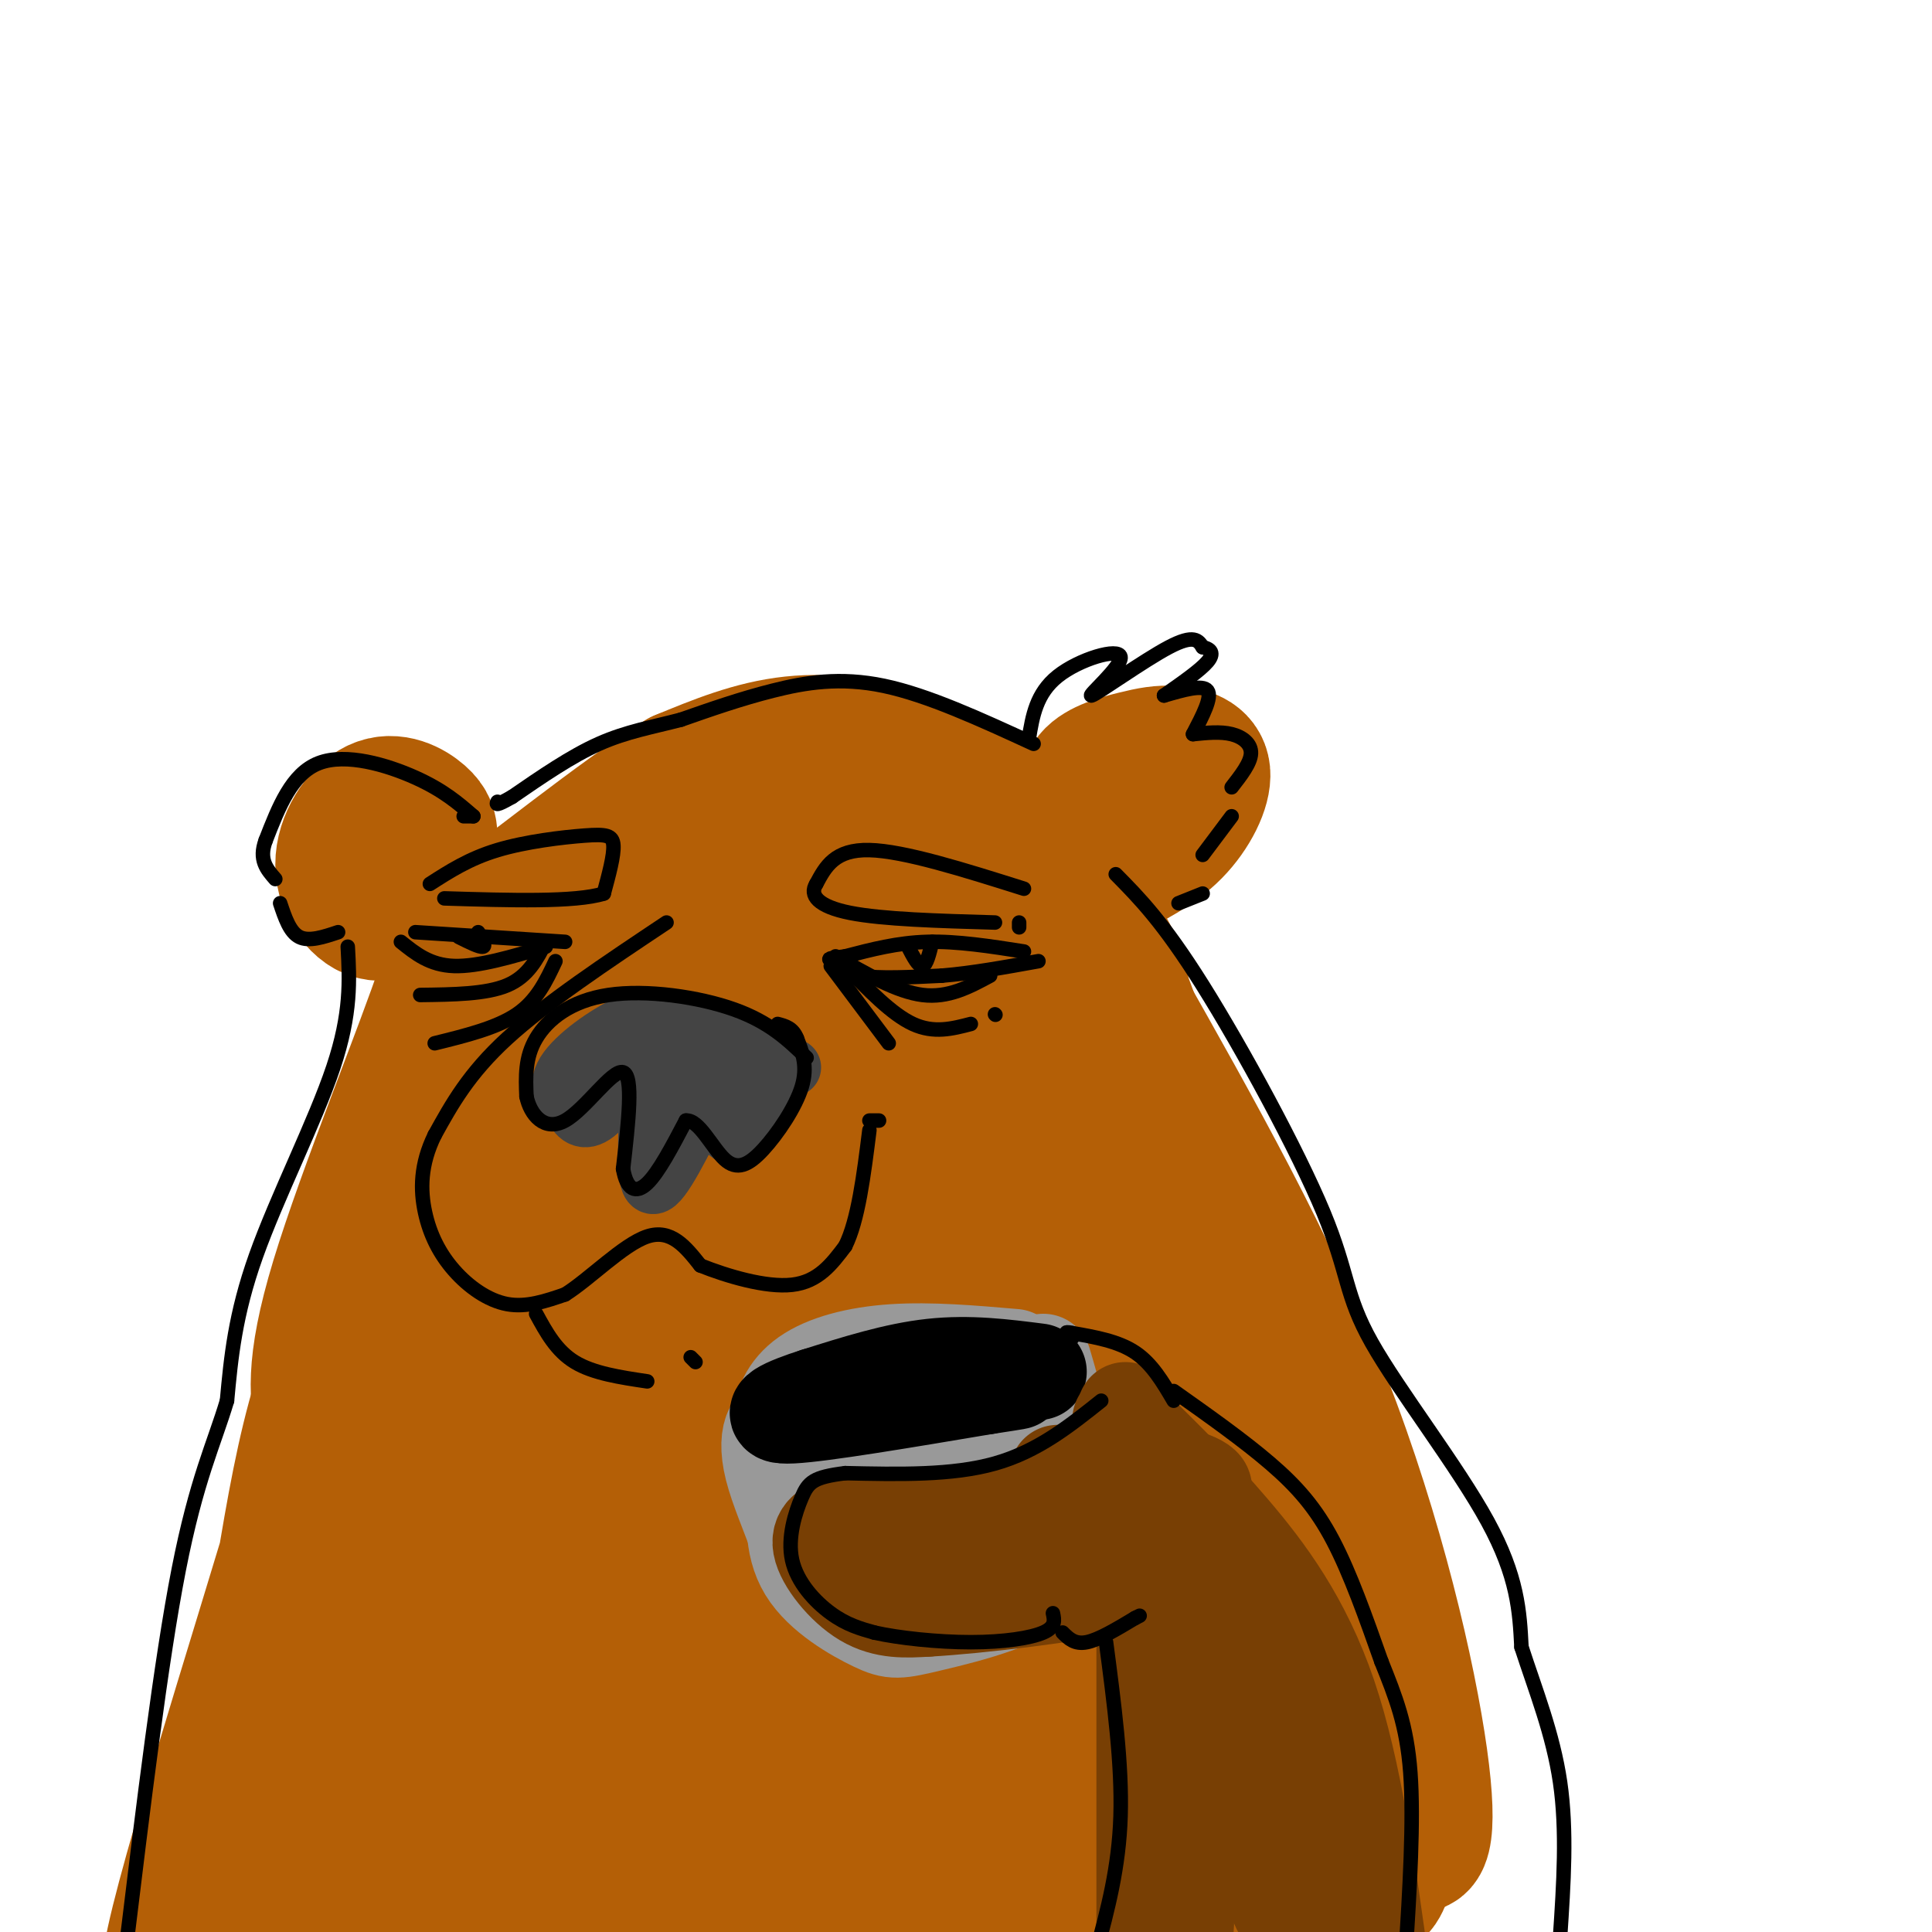 <svg viewBox='0 0 400 400' version='1.1' xmlns='http://www.w3.org/2000/svg' xmlns:xlink='http://www.w3.org/1999/xlink'><g fill='none' stroke='rgb(180,95,6)' stroke-width='28' stroke-linecap='round' stroke-linejoin='round'><path d='M232,207c15.476,27.387 30.952,54.774 42,83c11.048,28.226 17.667,57.292 20,74c2.333,16.708 0.381,21.060 -3,16c-3.381,-5.060 -8.190,-19.530 -13,-34'/><path d='M278,346c-0.388,-5.187 5.142,-1.156 -11,-35c-16.142,-33.844 -53.955,-105.563 -61,-117c-7.045,-11.437 16.679,37.409 30,69c13.321,31.591 16.240,45.928 19,65c2.760,19.072 5.360,42.878 6,55c0.640,12.122 -0.680,12.561 -2,13'/><path d='M259,396c-0.988,4.763 -2.459,10.172 -3,-2c-0.541,-12.172 -0.151,-41.924 -3,-65c-2.849,-23.076 -8.936,-39.477 -11,-48c-2.064,-8.523 -0.104,-9.167 -7,-21c-6.896,-11.833 -22.646,-34.853 -27,-43c-4.354,-8.147 2.690,-1.419 8,5c5.310,6.419 8.885,12.528 15,26c6.115,13.472 14.768,34.306 20,50c5.232,15.694 7.043,26.250 8,43c0.957,16.750 1.061,39.696 2,45c0.939,5.304 2.714,-7.034 4,-20c1.286,-12.966 2.082,-26.562 -1,-43c-3.082,-16.438 -10.041,-35.719 -17,-55'/><path d='M247,268c-7.592,-16.893 -18.073,-31.626 -10,-15c8.073,16.626 34.700,64.611 45,95c10.300,30.389 4.273,43.182 3,43c-1.273,-0.182 2.208,-13.338 -6,-47c-8.208,-33.662 -28.104,-87.831 -48,-142'/><path d='M231,202c-9.956,-26.044 -10.844,-20.156 -13,-19c-2.156,1.156 -5.578,-2.422 -9,-6'/><path d='M232,202c-4.994,-9.649 -9.988,-19.298 -17,-27c-7.012,-7.702 -16.042,-13.458 -25,-17c-8.958,-3.542 -17.845,-4.869 -26,-4c-8.155,0.869 -15.577,3.935 -23,7'/><path d='M141,161c-12.700,7.963 -32.951,24.372 -41,30c-8.049,5.628 -3.898,0.477 -8,13c-4.102,12.523 -16.458,42.721 -22,61c-5.542,18.279 -4.271,24.640 -3,31'/><path d='M67,296c-8.104,29.220 -26.863,86.770 -31,106c-4.137,19.230 6.348,0.139 13,-25c6.652,-25.139 9.472,-56.325 15,-79c5.528,-22.675 13.764,-36.837 22,-51'/><path d='M86,247c14.750,-22.854 40.626,-54.488 58,-68c17.374,-13.512 26.244,-8.900 31,-7c4.756,1.900 5.396,1.088 9,1c3.604,-0.088 10.173,0.546 18,12c7.827,11.454 16.914,33.727 26,56'/><path d='M228,241c0.218,2.841 -12.237,-18.058 -29,-37c-16.763,-18.942 -37.833,-35.928 -30,-19c7.833,16.928 44.568,67.771 46,68c1.432,0.229 -32.441,-50.155 -44,-65c-11.559,-14.845 -0.804,5.849 17,33c17.804,27.151 42.658,60.757 44,62c1.342,1.243 -20.829,-29.879 -43,-61'/><path d='M189,222c-11.475,-16.016 -18.663,-25.555 -12,-15c6.663,10.555 27.176,41.203 40,66c12.824,24.797 17.958,43.744 21,58c3.042,14.256 3.992,23.823 3,31c-0.992,7.177 -3.926,11.965 -10,-10c-6.074,-21.965 -15.289,-70.683 -15,-66c0.289,4.683 10.083,62.767 14,92c3.917,29.233 1.959,29.617 0,30'/><path d='M228,403c0.193,-15.109 0.387,-30.217 -1,-43c-1.387,-12.783 -4.354,-23.240 -7,-32c-2.646,-8.760 -4.972,-15.824 -7,-19c-2.028,-3.176 -3.759,-2.464 -7,-9c-3.241,-6.536 -7.992,-20.321 -4,1c3.992,21.321 16.727,77.746 20,85c3.273,7.254 -2.917,-34.664 -6,-57c-3.083,-22.336 -3.058,-25.090 -14,-46c-10.942,-20.910 -32.851,-59.975 -39,-73c-6.149,-13.025 3.461,-0.008 8,6c4.539,6.008 4.008,5.008 6,15c1.992,9.992 6.506,30.978 8,41c1.494,10.022 -0.033,9.080 -1,12c-0.967,2.920 -1.372,9.700 -4,-3c-2.628,-12.700 -7.477,-44.881 -11,-62c-3.523,-17.119 -5.721,-19.177 -7,-19c-1.279,0.177 -1.640,2.588 -2,5'/><path d='M160,205c-1.944,13.651 -5.804,45.279 -8,59c-2.196,13.721 -2.728,9.535 -4,8c-1.272,-1.535 -3.284,-0.420 -6,3c-2.716,3.420 -6.135,9.144 -4,-8c2.135,-17.144 9.823,-57.157 2,-54c-7.823,3.157 -31.157,49.484 -44,81c-12.843,31.516 -15.196,48.221 -10,44c5.196,-4.221 17.942,-29.366 25,-43c7.058,-13.634 8.427,-15.755 9,-20c0.573,-4.245 0.349,-10.612 1,-15c0.651,-4.388 2.175,-6.797 -3,-1c-5.175,5.797 -17.050,19.799 -28,41c-10.950,21.201 -20.975,49.600 -31,78'/><path d='M59,378c-1.350,8.124 10.777,-10.567 19,-24c8.223,-13.433 12.544,-21.607 16,-29c3.456,-7.393 6.047,-14.005 8,-22c1.953,-7.995 3.270,-17.373 3,-24c-0.270,-6.627 -2.125,-10.504 -2,-15c0.125,-4.496 2.232,-9.612 -2,2c-4.232,11.612 -14.803,39.952 -11,37c3.803,-2.952 21.981,-37.197 31,-58c9.019,-20.803 8.878,-28.165 9,-32c0.122,-3.835 0.508,-4.144 4,-5c3.492,-0.856 10.090,-2.260 13,-4c2.910,-1.740 2.130,-3.817 -1,-5c-3.130,-1.183 -8.612,-1.472 -12,-1c-3.388,0.472 -4.682,1.706 -10,12c-5.318,10.294 -14.659,29.647 -24,49'/><path d='M100,259c-13.167,34.000 -34.083,94.500 -55,155'/><path d='M71,397c12.226,-20.381 24.453,-40.762 31,-53c6.547,-12.238 7.415,-16.332 7,-25c-0.415,-8.668 -2.112,-21.911 -2,-15c0.112,6.911 2.032,33.974 2,54c-0.032,20.026 -2.016,33.013 -4,46'/><path d='M107,397c6.446,-18.581 12.893,-37.162 17,-47c4.107,-9.838 5.875,-10.933 2,-27c-3.875,-16.067 -13.391,-47.107 -9,-29c4.391,18.107 22.691,85.360 31,99c8.309,13.640 6.627,-26.332 8,-44c1.373,-17.668 5.803,-13.030 0,-32c-5.803,-18.970 -21.837,-61.547 -12,-49c9.837,12.547 45.544,80.219 58,99c12.456,18.781 1.661,-11.328 -13,-40c-14.661,-28.672 -33.189,-55.906 -35,-56c-1.811,-0.094 13.094,26.953 28,54'/><path d='M182,325c7.022,12.889 10.578,18.111 15,30c4.422,11.889 9.711,30.444 15,49'/><path d='M187,331c-5.778,-13.578 -11.556,-27.156 -16,-37c-4.444,-9.844 -7.556,-15.956 -3,4c4.556,19.956 16.778,65.978 29,112'/><path d='M177,381c-6.137,-25.607 -12.274,-51.214 -19,-74c-6.726,-22.786 -14.042,-42.750 -15,-29c-0.958,13.750 4.440,61.214 5,89c0.560,27.786 -3.720,35.893 -8,44'/><path d='M136,382c1.119,-27.030 2.238,-54.060 1,-68c-1.238,-13.940 -4.833,-14.792 -8,-20c-3.167,-5.208 -5.905,-14.774 -10,5c-4.095,19.774 -9.548,68.887 -15,118'/><path d='M98,391c0.977,-10.252 1.954,-20.504 1,-29c-0.954,-8.496 -3.838,-15.235 -7,-19c-3.162,-3.765 -6.600,-4.556 -9,-3c-2.400,1.556 -3.762,5.457 -5,13c-1.238,7.543 -2.354,18.726 -2,28c0.354,9.274 2.177,16.637 4,24'/><path d='M112,393c5.321,-4.089 10.643,-8.179 15,-20c4.357,-11.821 7.750,-31.375 12,-29c4.250,2.375 9.357,26.679 15,41c5.643,14.321 11.821,18.661 18,23'/><path d='M182,395c0.500,-13.750 1.000,-27.500 0,-26c-1.000,1.500 -3.500,18.250 -6,35'/><path d='M177,397c-0.006,-3.179 -0.012,-6.357 -4,-8c-3.988,-1.643 -11.958,-1.750 -18,1c-6.042,2.750 -10.155,8.357 -12,12c-1.845,3.643 -1.423,5.321 -1,7'/><path d='M141,402c0.167,-4.668 0.335,-9.337 -1,-15c-1.335,-5.663 -4.172,-12.322 -7,-16c-2.828,-3.678 -5.646,-4.375 -8,-4c-2.354,0.375 -4.244,1.821 -5,9c-0.756,7.179 -0.378,20.089 0,33'/><path d='M127,391c0.000,0.000 5.000,-12.000 5,-12'/><path d='M89,173c-0.078,-1.191 -0.156,-2.383 -2,-4c-1.844,-1.617 -5.453,-3.660 -9,-2c-3.547,1.660 -7.032,7.024 -7,12c0.032,4.976 3.581,9.565 7,10c3.419,0.435 6.710,-3.282 10,-7'/><path d='M226,169c-0.832,-2.969 -1.664,-5.938 0,-8c1.664,-2.062 5.824,-3.215 9,-4c3.176,-0.785 5.367,-1.200 8,-1c2.633,0.200 5.709,1.015 6,4c0.291,2.985 -2.203,8.138 -6,12c-3.797,3.862 -8.899,6.431 -14,9'/></g>
<g fill='none' stroke='rgb(153,153,153)' stroke-width='20' stroke-linecap='round' stroke-linejoin='round'><path d='M210,281c-8.702,-0.750 -17.405,-1.500 -25,-1c-7.595,0.500 -14.083,2.250 -18,5c-3.917,2.750 -5.262,6.500 -5,9c0.262,2.500 2.131,3.750 4,5'/><path d='M166,299c1.788,1.317 4.259,2.111 17,1c12.741,-1.111 35.751,-4.127 33,-6c-2.751,-1.873 -31.265,-2.604 -43,-2c-11.735,0.604 -6.692,2.543 -5,4c1.692,1.457 0.032,2.431 2,4c1.968,1.569 7.562,3.734 14,3c6.438,-0.734 13.719,-4.367 21,-8'/><path d='M205,295c5.439,-2.994 8.538,-6.479 4,-7c-4.538,-0.521 -16.713,1.922 -24,4c-7.287,2.078 -9.684,3.791 -12,6c-2.316,2.209 -4.549,4.915 -5,7c-0.451,2.085 0.882,3.550 3,5c2.118,1.450 5.021,2.883 14,1c8.979,-1.883 24.033,-7.084 28,-10c3.967,-2.916 -3.152,-3.547 -9,-3c-5.848,0.547 -10.424,2.274 -15,4'/><path d='M216,282c1.750,5.917 3.500,11.833 4,19c0.500,7.167 -0.250,15.583 -1,24'/><path d='M219,325c-5.533,6.086 -18.864,9.301 -26,11c-7.136,1.699 -8.075,1.880 -12,0c-3.925,-1.880 -10.836,-5.823 -14,-11c-3.164,-5.177 -2.582,-11.589 -2,-18'/><path d='M163,295c-1.140,-0.137 -2.281,-0.274 -3,1c-0.719,1.274 -1.018,3.960 0,8c1.018,4.040 3.351,9.434 5,14c1.649,4.566 2.614,8.305 5,10c2.386,1.695 6.193,1.348 10,1'/><path d='M180,329c5.583,-0.355 14.540,-1.744 20,-4c5.460,-2.256 7.423,-5.379 7,-8c-0.423,-2.621 -3.232,-4.741 -7,-6c-3.768,-1.259 -8.494,-1.657 -15,0c-6.506,1.657 -14.790,5.369 -10,6c4.790,0.631 22.654,-1.820 25,-2c2.346,-0.180 -10.827,1.910 -24,4'/></g>
<g fill='none' stroke='rgb(0,0,0)' stroke-width='20' stroke-linecap='round' stroke-linejoin='round'><path d='M215,284c-7.167,-0.917 -14.333,-1.833 -22,-1c-7.667,0.833 -15.833,3.417 -24,6'/><path d='M169,289c-6.622,2.089 -11.178,4.311 -5,4c6.178,-0.311 23.089,-3.156 40,-6'/><path d='M204,287c7.667,-1.167 6.833,-1.083 6,-1'/></g>
<g fill='none' stroke='rgb(120,63,4)' stroke-width='20' stroke-linecap='round' stroke-linejoin='round'><path d='M219,305c7.933,-0.444 15.867,-0.889 22,0c6.133,0.889 10.467,3.111 7,4c-3.467,0.889 -14.733,0.444 -26,0'/><path d='M222,309c-4.844,0.267 -3.956,0.933 -3,1c0.956,0.067 1.978,-0.467 3,-1'/><path d='M226,304c-11.083,6.833 -22.167,13.667 -29,16c-6.833,2.333 -9.417,0.167 -12,-2'/><path d='M185,318c0.267,0.978 6.933,4.422 15,5c8.067,0.578 17.533,-1.711 27,-4'/><path d='M227,312c0.000,0.000 15.000,6.000 15,6'/><path d='M233,292c0.000,0.000 7.000,15.000 7,15'/><path d='M235,296c6.467,6.356 12.933,12.711 20,21c7.067,8.289 14.733,18.511 20,34c5.267,15.489 8.133,36.244 11,57'/><path d='M278,400c-1.666,-7.335 -3.332,-14.670 -11,-29c-7.668,-14.330 -21.336,-35.655 -28,-44c-6.664,-8.345 -6.322,-3.711 0,7c6.322,10.711 18.625,27.499 24,41c5.375,13.501 3.821,23.715 2,20c-1.821,-3.715 -3.911,-21.357 -6,-39'/><path d='M259,356c-4.443,-11.803 -12.550,-21.809 -17,-25c-4.450,-3.191 -5.243,0.434 -1,11c4.243,10.566 13.524,28.074 17,31c3.476,2.926 1.148,-8.731 -3,-19c-4.148,-10.269 -10.117,-19.149 -13,-21c-2.883,-1.851 -2.681,3.328 0,9c2.681,5.672 7.840,11.836 13,18'/><path d='M255,360c5.356,12.800 12.244,35.800 14,40c1.756,4.200 -1.622,-10.400 -5,-25'/><path d='M241,329c-1.511,1.178 -3.022,2.356 -2,10c1.022,7.644 4.578,21.756 6,34c1.422,12.244 0.711,22.622 0,33'/><path d='M245,400c0.000,0.000 0.100,0.100 0.1,0.1'/><path d='M237,339c0.000,0.000 0.000,65.000 0,65'/><path d='M221,313c0.000,0.000 -1.000,-1.000 -1,-1'/><path d='M221,313c3.167,-1.750 6.333,-3.500 0,-3c-6.333,0.500 -22.167,3.250 -38,6'/><path d='M183,316c-7.573,0.855 -7.504,-0.008 -9,0c-1.496,0.008 -4.557,0.887 -4,4c0.557,3.113 4.730,8.461 9,11c4.270,2.539 8.635,2.270 13,2'/><path d='M192,333c10.556,-0.578 30.444,-3.022 39,-5c8.556,-1.978 5.778,-3.489 3,-5'/><path d='M235,318c0.000,0.000 -2.000,-1.000 -2,-1'/><path d='M233,294c0.000,0.000 -1.000,0.000 -1,0'/></g>
<g fill='none' stroke='rgb(68,68,68)' stroke-width='12' stroke-linecap='round' stroke-linejoin='round'><path d='M164,221c-7.804,-3.554 -15.607,-7.107 -21,-9c-5.393,-1.893 -8.375,-2.125 -13,0c-4.625,2.125 -10.893,6.607 -13,10c-2.107,3.393 -0.054,5.696 2,8'/><path d='M119,230c1.131,1.869 2.958,2.542 6,-1c3.042,-3.542 7.298,-11.298 9,-11c1.702,0.298 0.851,8.649 0,17'/><path d='M134,235c-0.089,5.844 -0.311,11.956 2,10c2.311,-1.956 7.156,-11.978 12,-22'/><path d='M148,223c1.595,-2.577 -0.418,1.979 0,6c0.418,4.021 3.266,7.506 6,6c2.734,-1.506 5.352,-8.002 4,-12c-1.352,-3.998 -6.676,-5.499 -12,-7'/><path d='M146,216c-5.556,-1.000 -13.444,0.000 -17,1c-3.556,1.000 -2.778,2.000 -2,3'/><path d='M141,218c0.000,0.000 2.000,0.000 2,0'/><path d='M141,218c8.417,1.583 16.833,3.167 19,5c2.167,1.833 -1.917,3.917 -6,6'/></g>
<g fill='none' stroke='rgb(0,0,0)' stroke-width='3' stroke-linecap='round' stroke-linejoin='round'><path d='M212,197c-6.917,-1.083 -13.833,-2.167 -20,-2c-6.167,0.167 -11.583,1.583 -17,3'/><path d='M175,198c-3.464,0.512 -3.625,0.292 -3,1c0.625,0.708 2.036,2.345 6,3c3.964,0.655 10.482,0.327 17,0'/><path d='M195,202c6.167,-0.500 13.083,-1.750 20,-3'/><path d='M193,195c-0.583,2.417 -1.167,4.833 -2,5c-0.833,0.167 -1.917,-1.917 -3,-4'/><path d='M173,198c6.333,3.667 12.667,7.333 18,8c5.333,0.667 9.667,-1.667 14,-4'/><path d='M175,200c4.833,5.000 9.667,10.000 14,12c4.333,2.000 8.167,1.000 12,0'/><path d='M206,210c0.000,0.000 0.100,0.100 0.1,0.1'/><path d='M172,200c0.000,0.000 12.000,16.000 12,16'/><path d='M117,195c0.000,0.000 -31.000,-2.000 -31,-2'/><path d='M113,196c-7.000,2.083 -14.000,4.167 -19,4c-5.000,-0.167 -8.000,-2.583 -11,-5'/><path d='M99,193c0.833,1.417 1.667,2.833 1,3c-0.667,0.167 -2.833,-0.917 -5,-2'/><path d='M113,195c-1.833,3.583 -3.667,7.167 -8,9c-4.333,1.833 -11.167,1.917 -18,2'/><path d='M115,199c-1.917,4.083 -3.833,8.167 -8,11c-4.167,2.833 -10.583,4.417 -17,6'/><path d='M212,184c-12.417,-3.917 -24.833,-7.833 -32,-8c-7.167,-0.167 -9.083,3.417 -11,7'/><path d='M169,183c-1.489,2.333 0.289,4.667 7,6c6.711,1.333 18.356,1.667 30,2'/><path d='M211,191c0.000,0.000 0.000,1.000 0,1'/><path d='M89,183c4.071,-2.619 8.143,-5.238 14,-7c5.857,-1.762 13.500,-2.667 18,-3c4.500,-0.333 5.857,-0.095 6,2c0.143,2.095 -0.929,6.048 -2,10'/><path d='M125,185c-5.833,1.833 -19.417,1.417 -33,1'/><path d='M138,191c-12.500,8.333 -25.000,16.667 -33,24c-8.000,7.333 -11.500,13.667 -15,20'/><path d='M90,235c-3.000,6.108 -3.000,11.380 -2,16c1.000,4.620 3.000,8.590 6,12c3.000,3.410 7.000,6.260 11,7c4.000,0.740 8.000,-0.630 12,-2'/><path d='M117,268c5.156,-3.244 12.044,-10.356 17,-12c4.956,-1.644 7.978,2.178 11,6'/><path d='M145,262c5.444,2.178 13.556,4.622 19,4c5.444,-0.622 8.222,-4.311 11,-8'/><path d='M175,258c2.667,-5.333 3.833,-14.667 5,-24'/><path d='M182,232c0.000,0.000 -2.000,0.000 -2,0'/><path d='M111,272c2.083,3.833 4.167,7.667 8,10c3.833,2.333 9.417,3.167 15,4'/><path d='M144,282c0.000,0.000 -1.000,-1.000 -1,-1'/><path d='M167,219c-3.833,-3.690 -7.667,-7.381 -15,-10c-7.333,-2.619 -18.167,-4.167 -26,-3c-7.833,1.167 -12.667,5.048 -15,9c-2.333,3.952 -2.167,7.976 -2,12'/><path d='M109,227c0.786,3.821 3.750,7.375 8,5c4.250,-2.375 9.786,-10.679 12,-10c2.214,0.679 1.107,10.339 0,20'/><path d='M129,242c0.756,4.356 2.644,5.244 5,3c2.356,-2.244 5.178,-7.622 8,-13'/><path d='M142,232c2.695,-0.254 5.434,5.612 8,8c2.566,2.388 4.960,1.297 8,-2c3.040,-3.297 6.726,-8.799 8,-13c1.274,-4.201 0.137,-7.100 -1,-10'/><path d='M165,215c-0.833,-2.167 -2.417,-2.583 -4,-3'/><path d='M228,290c-6.583,5.250 -13.167,10.500 -22,13c-8.833,2.500 -19.917,2.250 -31,2'/><path d='M175,305c-6.614,0.817 -7.649,1.858 -9,5c-1.351,3.142 -3.018,8.384 -2,13c1.018,4.616 4.719,8.604 8,11c3.281,2.396 6.140,3.198 9,4'/><path d='M181,338c5.048,1.143 13.167,2.000 20,2c6.833,0.000 12.381,-0.857 15,-2c2.619,-1.143 2.310,-2.571 2,-4'/><path d='M243,290c-2.250,-3.833 -4.500,-7.667 -8,-10c-3.500,-2.333 -8.250,-3.167 -13,-4'/><path d='M222,276c-2.167,-0.500 -1.083,0.250 0,1'/><path d='M243,288c7.222,5.111 14.444,10.222 20,15c5.556,4.778 9.444,9.222 13,16c3.556,6.778 6.778,15.889 10,25'/><path d='M286,344c2.933,7.311 5.267,13.089 6,23c0.733,9.911 -0.133,23.956 -1,38'/><path d='M220,338c1.250,1.250 2.500,2.500 5,2c2.500,-0.500 6.250,-2.750 10,-5'/><path d='M235,335c1.667,-0.833 0.833,-0.417 0,0'/><path d='M229,340c1.667,12.667 3.333,25.333 3,36c-0.333,10.667 -2.667,19.333 -5,28'/><path d='M213,153c0.766,-4.719 1.531,-9.439 6,-13c4.469,-3.561 12.641,-5.965 13,-4c0.359,1.965 -7.096,8.298 -6,8c1.096,-0.298 10.742,-7.228 16,-10c5.258,-2.772 6.129,-1.386 7,0'/><path d='M249,134c1.711,0.356 2.489,1.244 1,3c-1.489,1.756 -5.244,4.378 -9,7'/><path d='M241,144c4.000,-1.167 8.000,-2.333 9,-1c1.000,1.333 -1.000,5.167 -3,9'/><path d='M247,152c2.844,-0.289 5.689,-0.578 8,0c2.311,0.578 4.089,2.022 4,4c-0.089,1.978 -2.044,4.489 -4,7'/><path d='M255,169c0.000,0.000 -6.000,8.000 -6,8'/><path d='M249,185c0.000,0.000 -5.000,2.000 -5,2'/><path d='M231,181c4.900,4.963 9.799,9.927 18,23c8.201,13.073 19.703,34.257 25,47c5.297,12.743 4.388,17.046 10,27c5.612,9.954 17.746,25.558 24,37c6.254,11.442 6.627,18.721 7,26'/><path d='M315,341c2.867,8.844 6.533,17.956 8,28c1.467,10.044 0.733,21.022 0,32'/><path d='M214,154c-10.956,-5.044 -21.911,-10.089 -31,-12c-9.089,-1.911 -16.311,-0.689 -23,1c-6.689,1.689 -12.844,3.844 -19,6'/><path d='M141,149c-5.933,1.556 -11.267,2.444 -17,5c-5.733,2.556 -11.867,6.778 -18,11'/><path d='M106,165c-3.500,2.000 -3.250,1.500 -3,1'/><path d='M98,169c0.000,0.000 -2.000,0.000 -2,0'/><path d='M98,169c-3.089,-2.689 -6.178,-5.378 -12,-8c-5.822,-2.622 -14.378,-5.178 -20,-3c-5.622,2.178 -8.311,9.089 -11,16'/><path d='M55,174c-1.500,4.000 0.250,6.000 2,8'/><path d='M58,187c1.000,3.000 2.000,6.000 4,7c2.000,1.000 5.000,0.000 8,-1'/><path d='M72,196c0.378,6.889 0.756,13.778 -3,25c-3.756,11.222 -11.644,26.778 -16,39c-4.356,12.222 -5.178,21.111 -6,30'/><path d='M47,290c-2.667,8.933 -6.333,16.267 -10,35c-3.667,18.733 -7.333,48.867 -11,79'/></g>
</svg>